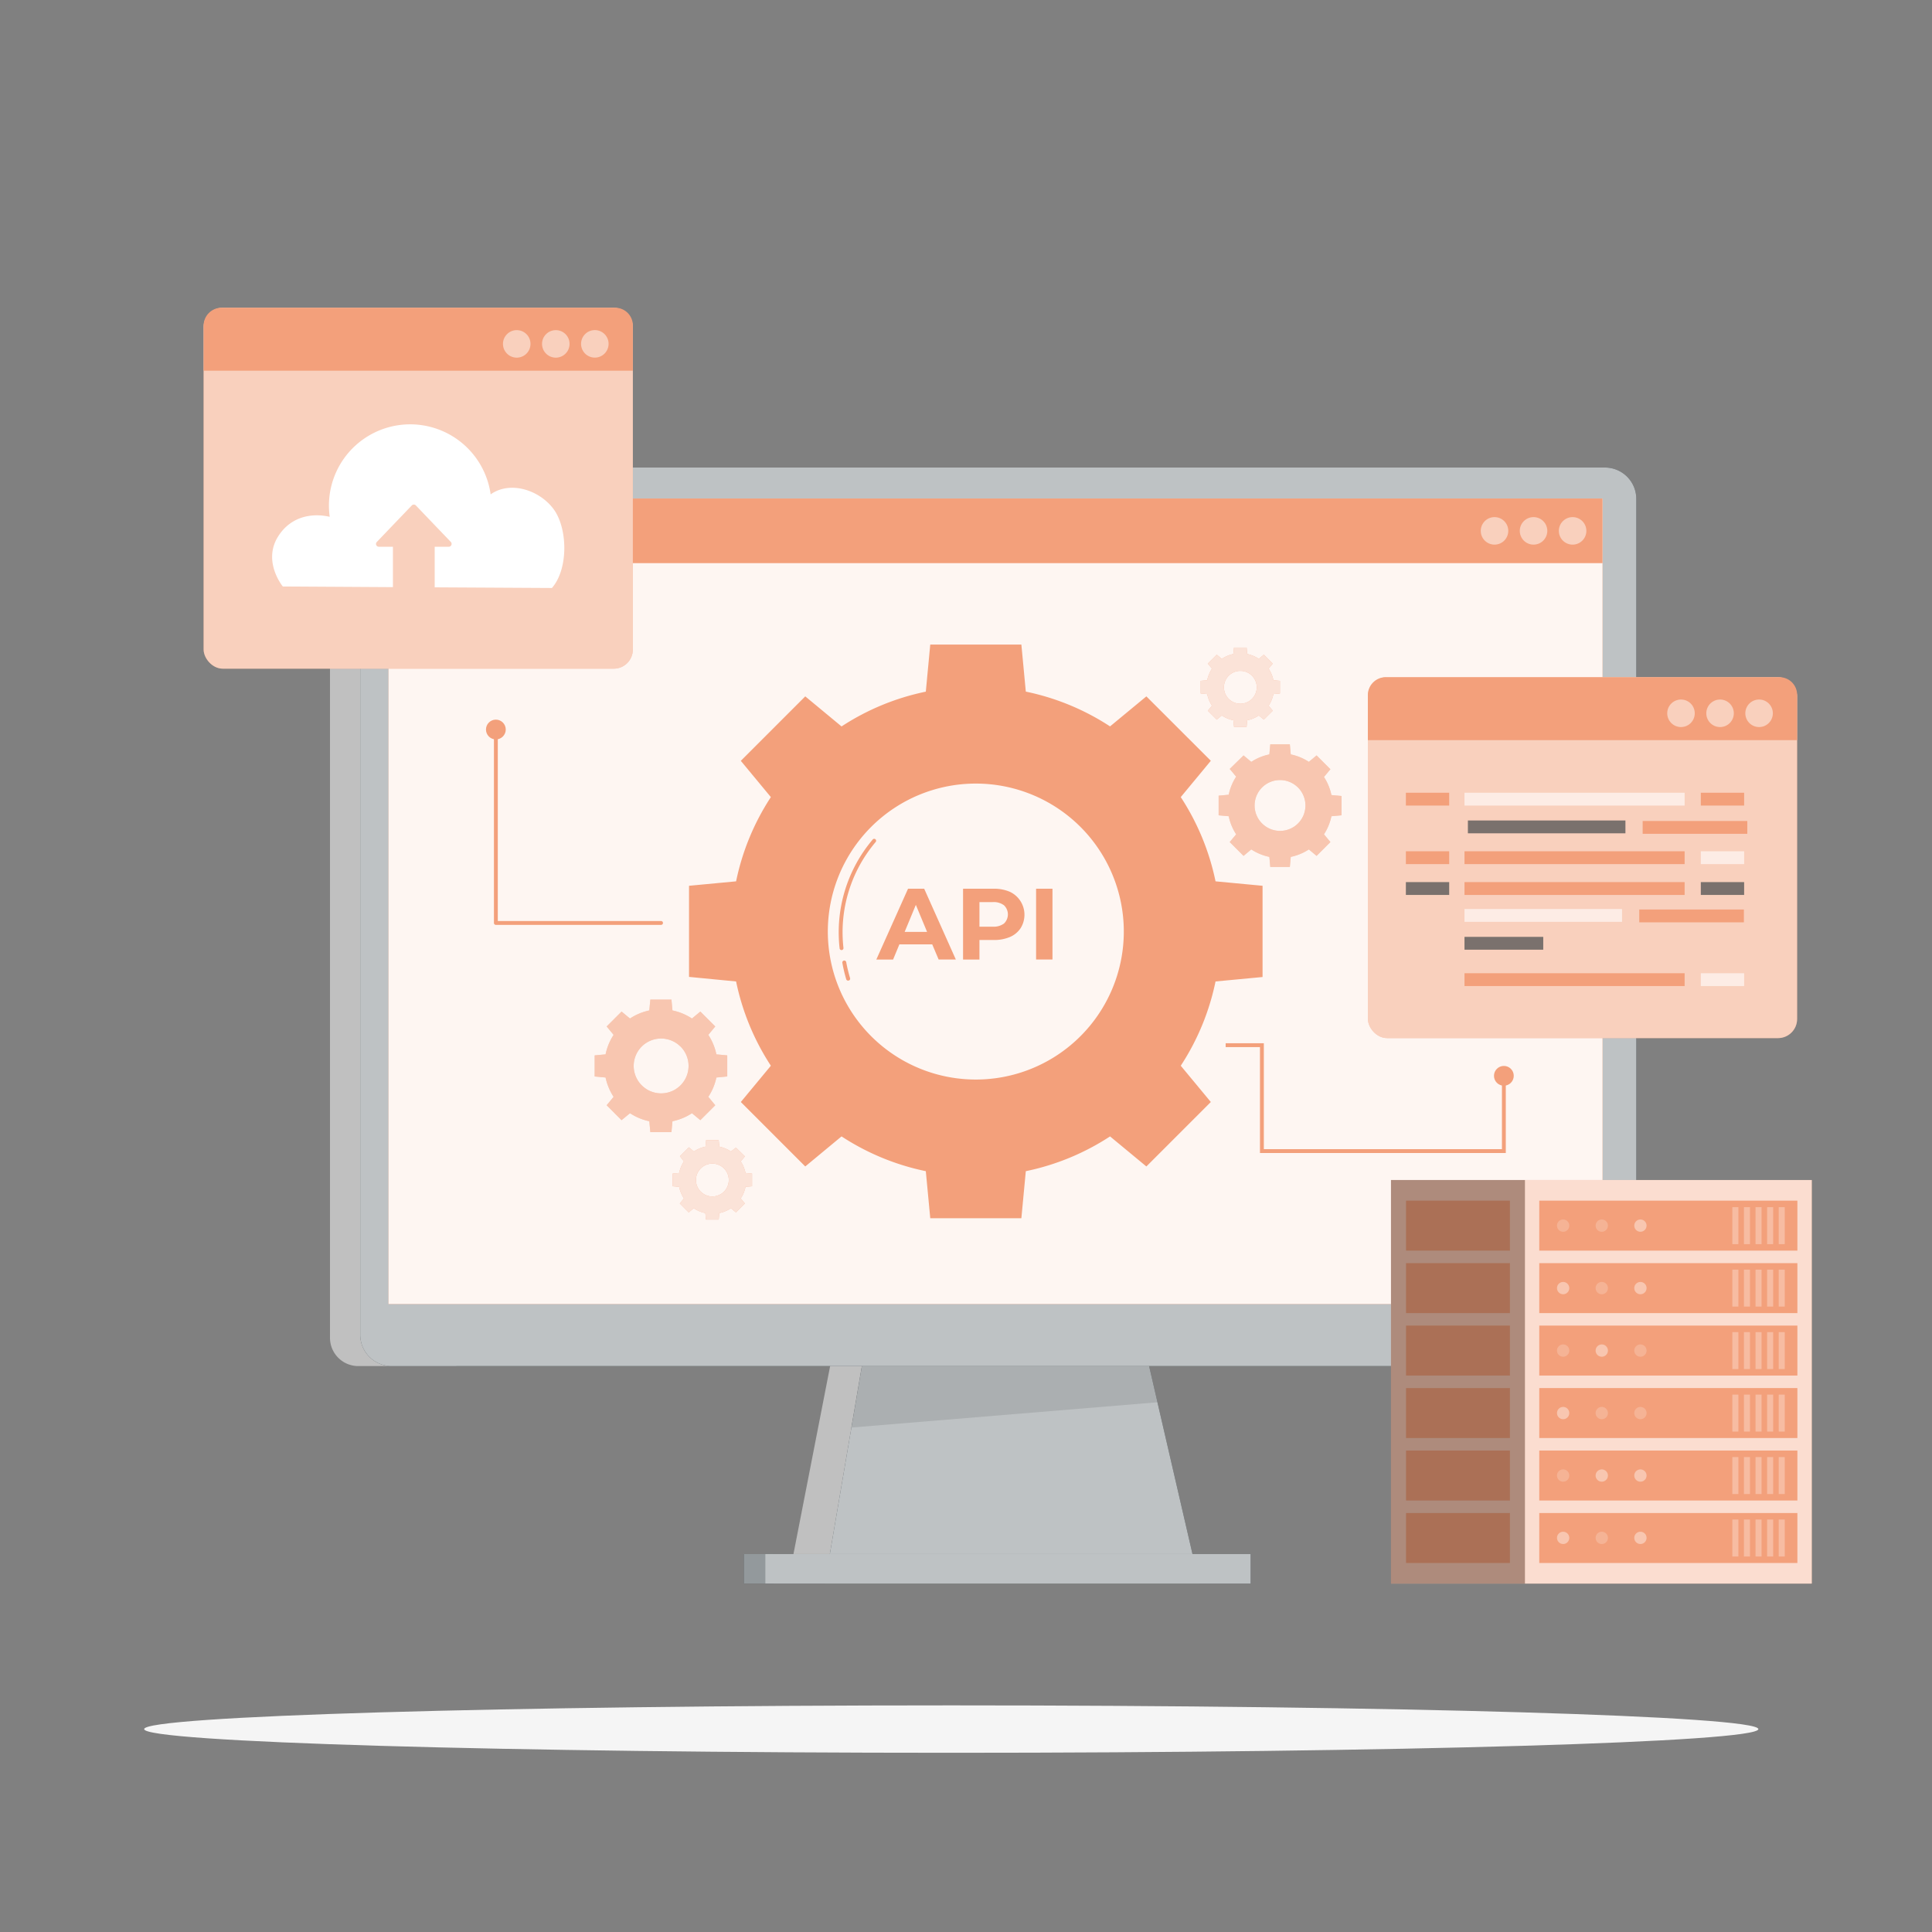 <svg xmlns="http://www.w3.org/2000/svg" viewBox="0 0 500 500">
    <rect x="0" y="0" width="500" height="500" fill="#808080" stroke="none"/>
    <path d="M455.06 447.49c0 3.38-93.52 6.13-208.88 6.13s-208.87-2.75-208.87-6.13 93.51-6.14 208.87-6.14 208.88 2.75 208.88 6.14Z"
          style="fill:#f5f5f5"/>
    <path d="M192.53 402.19h7.64v7.64h-7.64z" style="fill:#263238;isolation:isolate"/>
    <path d="M94.51 121h23.63v232.54H92.72a7.32 7.32 0 0 1-7.32-7.32v-216.1a9.11 9.11 0 0 1 9.11-9.12ZM215.62 349.53l-10.4 53.29h15.09l12.04-52.85-16.73-.44zM192.53 402.19h7.64v7.64h-7.64z"
          style="fill:#fff;opacity:.5"/>
    <path d="M310.38 409.83h-96.92l13.77-80.76h64.5l18.65 80.76z" style="fill:#263238"/>
    <path d="M310.38 409.83h-96.92l13.77-80.76h64.5l18.65 80.76z" style="fill:#fff;opacity:.7"/>
    <path d="M297.35 353.54h-74.33l-2.71 15.91 79.2-6.54-2.16-9.37z" style="isolation:isolate;opacity:.1"/>
    <path d="M198.03 402.19h125.63v7.64H198.03z" style="fill:#263238"/>
    <g style="opacity:.7">
        <path d="M198.03 402.19h125.63v7.64H198.03z" style="fill:#fff"/>
    </g>
    <path d="M101.23 121h314.24a8.11 8.11 0 0 1 8 8.17v216.2a8.11 8.11 0 0 1-8 8.17H101.23a8.11 8.11 0 0 1-8-8.17V129.18a8.11 8.11 0 0 1 8-8.18Z"
          style="fill:#263238"/>
    <g style="opacity:.7">
        <path d="M101.23 121h314.24a8.11 8.11 0 0 1 8 8.17v216.2a8.11 8.11 0 0 1-8 8.17H101.23a8.11 8.11 0 0 1-8-8.17V129.18a8.11 8.11 0 0 1 8-8.18Z"
              style="fill:#fff"/>
    </g>
    <path d="M100.55 129.01h314.18v208.46H100.55z" style="fill:#f3a07b"/>
    <path d="M100.55 129.01h314.18v208.46H100.55z" style="fill:#fff;opacity:.9"/>
    <path d="M100.55 129.01h314.18v16.73H100.55z" style="fill:#f3a07b"/>
    <path d="M410.55 137.38a3.56 3.56 0 1 1-3.56-3.55 3.56 3.56 0 0 1 3.56 3.55ZM400.44 137.38a3.56 3.56 0 1 1-3.55-3.55 3.56 3.56 0 0 1 3.55 3.55ZM390.34 137.38a3.56 3.56 0 1 1-3.56-3.55 3.56 3.56 0 0 1 3.56 3.55Z"
          style="fill:#fff;opacity:.5"/>
    <path d="M158.8 267.82a14.73 14.73 0 0 0-2.08 5.05l-2.82.26v5.46l2.82.27a14.76 14.76 0 0 0 2.08 5l-1.8 2.18 3.86 3.86 2.18-1.8a14.68 14.68 0 0 0 5 2.08l.27 2.82h5.46l.26-2.82a14.73 14.73 0 0 0 5.05-2.08l2.17 1.8 3.86-3.86-1.8-2.18a14.51 14.51 0 0 0 2.09-5l2.81-.27v-5.46l-2.81-.26a14.56 14.56 0 0 0-2.09-5.05l1.8-2.17-3.86-3.86-2.17 1.8a14.56 14.56 0 0 0-5.05-2.09l-.26-2.81h-5.46l-.27 2.81a14.51 14.51 0 0 0-5 2.09l-2.18-1.8-3.86 3.86Zm17.3 3a7.1 7.1 0 1 1-10 0 7.1 7.1 0 0 1 10 .02Z"
          style="fill:#f3a07b"/>
    <path d="M158.8 267.82a14.73 14.73 0 0 0-2.08 5.05l-2.82.26v5.46l2.82.27a14.76 14.76 0 0 0 2.08 5l-1.8 2.18 3.86 3.86 2.18-1.8a14.68 14.68 0 0 0 5 2.08l.27 2.82h5.46l.26-2.82a14.73 14.73 0 0 0 5.05-2.08l2.17 1.8 3.86-3.86-1.8-2.18a14.51 14.51 0 0 0 2.09-5l2.81-.27v-5.46l-2.81-.26a14.56 14.56 0 0 0-2.09-5.05l1.8-2.17-3.86-3.86-2.17 1.8a14.56 14.56 0 0 0-5.05-2.09l-.26-2.81h-5.46l-.27 2.81a14.51 14.51 0 0 0-5 2.09l-2.18-1.8-3.86 3.86Zm17.3 3a7.1 7.1 0 1 1-10 0 7.1 7.1 0 0 1 10 .02Z"
          style="fill:#fff;opacity:.4"/>
    <path d="M319.92 201a13.54 13.54 0 0 0-1.93 4.68l-2.61.24V211l2.61.24a13.54 13.54 0 0 0 1.93 4.68l-1.67 2 3.58 3.58 2-1.67a13.54 13.54 0 0 0 4.68 1.93l.24 2.61h5.06l.24-2.61a13.54 13.54 0 0 0 4.68-1.93l2 1.67 3.58-3.58-1.67-2a13.54 13.54 0 0 0 1.93-4.68l2.61-.24v-5l-2.61-.24a13.54 13.54 0 0 0-1.93-4.68l1.67-2-3.58-3.58-2 1.67a13.54 13.54 0 0 0-4.68-1.93l-.24-2.61h-5.06l-.24 2.61a13.54 13.54 0 0 0-4.68 1.93l-2-1.67-3.58 3.5Zm16 2.8a6.58 6.58 0 1 1-9.3 0 6.57 6.57 0 0 1 9.32.03Z"
          style="fill:#f3a07b"/>
    <path d="M319.92 201a13.54 13.54 0 0 0-1.93 4.68l-2.61.24V211l2.61.24a13.54 13.54 0 0 0 1.93 4.68l-1.67 2 3.58 3.58 2-1.67a13.54 13.54 0 0 0 4.68 1.93l.24 2.61h5.06l.24-2.61a13.54 13.54 0 0 0 4.68-1.93l2 1.67 3.58-3.58-1.67-2a13.54 13.54 0 0 0 1.93-4.68l2.61-.24v-5l-2.61-.24a13.54 13.54 0 0 0-1.93-4.68l1.67-2-3.58-3.58-2 1.67a13.54 13.54 0 0 0-4.68-1.93l-.24-2.61h-5.06l-.24 2.61a13.54 13.54 0 0 0-4.68 1.93l-2-1.67-3.58 3.5Zm16 2.8a6.58 6.58 0 1 1-9.3 0 6.57 6.57 0 0 1 9.32.03Z"
          style="fill:#fff;opacity:.4"/>
    <path d="M313.66 173.05a8.87 8.87 0 0 0-1.24 3l-1.69.15v3.27l1.69.16a8.74 8.74 0 0 0 1.24 3l-1.08 1.3 2.31 2.31 1.31-1.08a8.57 8.57 0 0 0 3 1.25l.16 1.69h3.26l.16-1.69a8.57 8.57 0 0 0 3-1.25l1.3 1.08 2.31-2.31-1.07-1.3a8.74 8.74 0 0 0 1.24-3l1.69-.16v-3.27l-1.69-.16a8.9 8.9 0 0 0-1.24-3l1.07-1.3-2.31-2.31-1.3 1.08a8.76 8.76 0 0 0-3-1.25l-.16-1.68h-3.26l-.16 1.68a8.76 8.76 0 0 0-3 1.25l-1.31-1.08-2.31 2.31Zm10.34 1.81a4.25 4.25 0 1 1-6 0 4.25 4.25 0 0 1 6 0Z"
          style="fill:#f3a07b"/>
    <path d="M313.66 173.05a8.87 8.87 0 0 0-1.24 3l-1.69.15v3.27l1.69.16a8.74 8.74 0 0 0 1.24 3l-1.08 1.3 2.31 2.31 1.31-1.08a8.57 8.57 0 0 0 3 1.25l.16 1.69h3.26l.16-1.69a8.57 8.57 0 0 0 3-1.25l1.3 1.08 2.31-2.31-1.07-1.3a8.74 8.74 0 0 0 1.24-3l1.69-.16v-3.27l-1.69-.16a8.9 8.9 0 0 0-1.24-3l1.07-1.3-2.31-2.31-1.3 1.08a8.76 8.76 0 0 0-3-1.25l-.16-1.68h-3.26l-.16 1.68a8.76 8.76 0 0 0-3 1.25l-1.31-1.08-2.31 2.31Zm10.34 1.81a4.25 4.25 0 1 1-6 0 4.25 4.25 0 0 1 6 0Z"
          style="fill:#fff;opacity:.7"/>
    <path d="M177 300.57a8.9 8.9 0 0 0-1.24 3l-1.69.16V307l1.69.16a8.82 8.82 0 0 0 1.24 3l-1.07 1.3 2.31 2.31 1.3-1.08a8.57 8.57 0 0 0 3 1.25l.16 1.69h3.3l.16-1.69a8.57 8.57 0 0 0 3-1.25l1.31 1.08 2.31-2.31-1.08-1.3a8.63 8.63 0 0 0 1.24-3l1.69-.16v-3.27l-1.69-.16a8.7 8.7 0 0 0-1.24-3l1.08-1.3-2.31-2.27-1.31 1a8.76 8.76 0 0 0-3-1.25l-.16-1.68h-3.26l-.16 1.68a8.76 8.76 0 0 0-3 1.25l-1.3-1.08-2.31 2.31Zm10.36 1.81a4.25 4.25 0 1 1-6 0 4.25 4.25 0 0 1 6 0Z"
          style="fill:#f3a07b"/>
    <path d="M177 300.57a8.9 8.9 0 0 0-1.24 3l-1.69.16V307l1.69.16a8.82 8.82 0 0 0 1.24 3l-1.07 1.3 2.31 2.31 1.3-1.08a8.57 8.57 0 0 0 3 1.25l.16 1.69h3.3l.16-1.69a8.57 8.57 0 0 0 3-1.25l1.31 1.08 2.31-2.31-1.08-1.3a8.63 8.63 0 0 0 1.24-3l1.69-.16v-3.27l-1.69-.16a8.7 8.7 0 0 0-1.24-3l1.08-1.3-2.31-2.27-1.31 1a8.76 8.76 0 0 0-3-1.25l-.16-1.68h-3.26l-.16 1.68a8.76 8.76 0 0 0-3 1.25l-1.3-1.08-2.31 2.31Zm10.36 1.81a4.25 4.25 0 1 1-6 0 4.25 4.25 0 0 1 6 0Z"
          style="fill:#fff;opacity:.7"/>
    <path d="M199.5 206.29a63 63 0 0 0-9 21.8l-12.18 1.15v23.58L190.5 254a63.14 63.14 0 0 0 9 21.81l-7.78 9.39 16.68 16.68 9.39-7.78a63.14 63.14 0 0 0 21.81 9l1.15 12.18h23.58l1.15-12.18a63 63 0 0 0 21.8-9l9.4 7.78 16.68-16.68-7.78-9.39a63.06 63.06 0 0 0 9-21.81l12.17-1.15v-23.61l-12.17-1.15a63.09 63.09 0 0 0-9-21.8l7.78-9.4-16.68-16.67-9.4 7.77a63.09 63.09 0 0 0-21.8-9l-1.15-12.18h-23.58L239.6 179a63.14 63.14 0 0 0-21.81 9l-9.39-7.78-16.68 16.68Zm80.12 7.71a38.3 38.3 0 1 1-54.16 0 38.31 38.31 0 0 1 54.16 0Z"
          style="fill:#f3a07b"/>
    <path d="M241.26 244.4h-8.5l-1.63 3.93h-4.34L235 230h4.18l8.19 18.32h-4.45Zm-1.33-3.22-2.91-7-2.9 7ZM261.4 230.82a6.56 6.56 0 0 1 2.76 9.35 6.24 6.24 0 0 1-2.76 2.31 10.4 10.4 0 0 1-4.23.79h-3.69v5.06h-4.24V230h7.93a10.23 10.23 0 0 1 4.23.82Zm-1.56 8.18a3.27 3.27 0 0 0 0-4.71 4.44 4.44 0 0 0-2.9-.83h-3.46v6.36h3.46a4.44 4.44 0 0 0 2.9-.82ZM268.14 230h4.24v18.32h-4.24ZM217.79 245.88a.5.5 0 0 1-.5-.45 37.14 37.14 0 0 1 8.57-28.17.5.5 0 1 1 .76.65 36.11 36.11 0 0 0-8.33 27.42.51.51 0 0 1-.45.55ZM219.48 253.78a.49.49 0 0 1-.48-.36 38.93 38.93 0 0 1-1-4.24.5.5 0 0 1 1-.18 39.49 39.49 0 0 0 1 4.14.5.5 0 0 1-.34.62.36.36 0 0 1-.18.02ZM171.08 239.36h-42.75a.5.5 0 0 1-.5-.5V188.8a.5.5 0 0 1 .5-.5.5.5 0 0 1 .5.5v49.56h42.25a.5.5 0 0 1 .5.5.51.51 0 0 1-.5.5Z"
          style="fill:#f3a07b"/>
    <circle cx="128.33" cy="188.8" r="2.56" style="fill:#f3a07b"/>
    <circle cx="389.2" cy="278.42" r="2.56" style="fill:#f3a07b"/>
    <path d="M389.7 298.4h-63.62v-27.41h-8.88v-1h9.88v27.41h61.62v-19.35h1v20.35zM359.99 305.39h108.89v104.44H359.99z"
          style="fill:#f3a07b"/>
    <path d="M359.99 305.39h108.89v104.44H359.99z" style="fill:#fff;isolation:isolate;opacity:.4"/>
    <path d="M394.65 305.39h74.22v104.44h-74.22z" style="fill:#fff;isolation:isolate;opacity:.4"/>
    <path d="M398.36 310.73h66.8v12.93h-66.8zM398.36 326.9h66.8v12.93h-66.8zM398.36 343.06h66.8v12.93h-66.8zM398.36 359.23h66.8v12.93h-66.8zM398.36 375.4h66.8v12.93h-66.8zM398.36 391.57h66.8v12.93h-66.8zM363.88 310.73h26.89v12.93h-26.89zM363.88 326.9h26.89v12.93h-26.89zM363.88 343.06h26.89v12.93h-26.89zM363.88 359.23h26.89v12.93h-26.89zM363.88 375.4h26.89v12.93h-26.89zM363.88 391.57h26.89v12.93h-26.89z"
          style="fill:#f3a07b"/>
    <path d="M460.33 312.41h1.56v9.57h-1.56zM457.33 312.41h1.56v9.57h-1.56zM454.33 312.41h1.56v9.57h-1.56zM451.33 312.41h1.56v9.57h-1.56zM448.33 312.41h1.56v9.57h-1.56zM460.33 328.58h1.56v9.56h-1.56zM457.33 328.58h1.56v9.56h-1.56zM454.33 328.58h1.56v9.56h-1.56zM451.33 328.58h1.56v9.56h-1.56zM448.33 328.58h1.56v9.56h-1.56zM460.33 344.75h1.56v9.56h-1.56zM457.33 344.75h1.56v9.56h-1.56zM454.33 344.75h1.56v9.56h-1.56zM451.33 344.75h1.56v9.56h-1.56zM448.33 344.75h1.56v9.56h-1.56zM460.33 360.92h1.56v9.57h-1.56zM457.33 360.92h1.56v9.57h-1.56zM454.33 360.92h1.56v9.57h-1.56zM451.33 360.92h1.56v9.57h-1.56zM448.33 360.92h1.56v9.57h-1.56zM460.33 377.09h1.56v9.56h-1.56zM457.33 377.09h1.56v9.56h-1.56zM454.33 377.09h1.56v9.56h-1.56zM451.33 377.09h1.56v9.56h-1.56zM448.33 377.09h1.56v9.56h-1.56zM460.33 393.25h1.56v9.57h-1.56zM457.33 393.25h1.56v9.57h-1.56zM454.33 393.25h1.56v9.57h-1.56zM451.33 393.25h1.56v9.57h-1.56zM448.33 393.25h1.56v9.57h-1.56z"
          style="fill:#fff;isolation:isolate;opacity:.3"/>
    <path d="M406.13 317.19a1.59 1.59 0 1 1-1.59-1.59 1.59 1.59 0 0 1 1.59 1.59ZM416.13 317.19a1.59 1.59 0 1 1-1.59-1.59 1.59 1.59 0 0 1 1.59 1.59Z"
          style="fill:#fff;isolation:isolate;opacity:.2"/>
    <path d="M426.13 317.19a1.59 1.59 0 1 1-1.59-1.59 1.59 1.59 0 0 1 1.59 1.59ZM406.13 333.36a1.59 1.59 0 1 1-1.59-1.59 1.59 1.59 0 0 1 1.59 1.59Z"
          style="fill:#fff;isolation:isolate;opacity:.4"/>
    <path d="M416.13 333.36a1.59 1.59 0 1 1-1.59-1.59 1.59 1.59 0 0 1 1.59 1.59Z"
          style="fill:#fff;isolation:isolate;opacity:.2"/>
    <path d="M426.13 333.36a1.59 1.59 0 1 1-1.59-1.59 1.59 1.59 0 0 1 1.59 1.59Z"
          style="fill:#fff;isolation:isolate;opacity:.4"/>
    <path d="M406.13 349.53a1.59 1.59 0 1 1-1.59-1.59 1.59 1.59 0 0 1 1.59 1.59Z"
          style="fill:#fff;isolation:isolate;opacity:.2"/>
    <path d="M416.13 349.53a1.59 1.59 0 1 1-1.59-1.59 1.59 1.59 0 0 1 1.59 1.59Z"
          style="fill:#fff;isolation:isolate;opacity:.4"/>
    <path d="M426.13 349.53a1.59 1.59 0 1 1-1.59-1.59 1.59 1.59 0 0 1 1.59 1.59Z"
          style="fill:#fff;isolation:isolate;opacity:.2"/>
    <path d="M406.13 365.7a1.59 1.59 0 1 1-1.59-1.59 1.59 1.59 0 0 1 1.59 1.59Z"
          style="fill:#fff;isolation:isolate;opacity:.4"/>
    <path d="M416.13 365.7a1.59 1.59 0 1 1-1.59-1.59 1.59 1.59 0 0 1 1.59 1.59ZM426.13 365.7a1.59 1.59 0 1 1-1.59-1.59 1.59 1.59 0 0 1 1.59 1.59ZM406.13 381.87a1.59 1.59 0 1 1-1.59-1.59 1.59 1.59 0 0 1 1.59 1.59Z"
          style="fill:#fff;isolation:isolate;opacity:.2"/>
    <path d="M416.13 381.87a1.59 1.59 0 1 1-1.59-1.59 1.59 1.59 0 0 1 1.59 1.59ZM426.13 381.87a1.59 1.59 0 1 1-1.59-1.59 1.59 1.59 0 0 1 1.59 1.59ZM406.13 398a1.59 1.59 0 1 1-1.59-1.59 1.59 1.59 0 0 1 1.59 1.59Z"
          style="fill:#fff;isolation:isolate;opacity:.4"/>
    <path d="M416.13 398a1.59 1.59 0 1 1-1.59-1.59 1.59 1.59 0 0 1 1.59 1.59Z"
          style="fill:#fff;isolation:isolate;opacity:.2"/>
    <path d="M426.13 398a1.59 1.59 0 1 1-1.59-1.59 1.59 1.59 0 0 1 1.59 1.59Z"
          style="fill:#fff;isolation:isolate;opacity:.4"/>
    <path d="M359.99 305.39h34.66v104.44h-34.66z" style="opacity:.3"/>
    <rect width="111.08" height="93.4" x="354.01" y="175.26" rx="4.94" style="fill:#f3a07b"/>
    <rect width="111.08" height="93.4" x="354.01" y="175.26" rx="4.94" style="fill:#fff;opacity:.5"/>
    <path d="M358.64 175.26h101.9a4.55 4.55 0 0 1 4.55 4.55v11.74H354v-11.66a4.63 4.63 0 0 1 4.64-4.63Z"
          style="fill:#f3a07b"/>
    <path d="M458.81 184.59a3.56 3.56 0 1 1-3.55-3.55 3.55 3.55 0 0 1 3.55 3.55ZM448.71 184.59a3.56 3.56 0 1 1-3.56-3.55 3.56 3.56 0 0 1 3.56 3.55ZM438.6 184.59a3.56 3.56 0 1 1-3.55-3.55 3.55 3.55 0 0 1 3.55 3.55Z"
          style="fill:#fff;opacity:.5"/>
    <path d="M379.01 205.16h56.97v3.32h-56.97z" style="fill:#fff;opacity:.6"/>
    <path d="M379.89 212.34h40.77v3.32h-40.77z" style="fill:#263238;opacity:.6"/>
    <path d="M440.17 205.16h11.21v3.32h-11.21zM363.84 205.16h11.21v3.32h-11.21zM379.01 220.31h56.97v3.32h-56.97z"
          style="fill:#f3a07b"/>
    <path d="M440.17 220.31h11.21v3.32h-11.21z" style="fill:#fff;opacity:.6"/>
    <path d="M363.84 220.31h11.21v3.32h-11.21zM379.01 251.87h56.97v3.32h-56.97z" style="fill:#f3a07b"/>
    <path d="M440.17 251.87h11.21v3.32h-11.21z" style="fill:#fff;opacity:.6"/>
    <path d="M379.01 228.29h56.97v3.32h-56.97z" style="fill:#f3a07b"/>
    <path d="M440.17 228.29h11.21v3.32h-11.21zM363.84 228.29h11.21v3.32h-11.21z"
          style="fill:#263238;opacity:.6"/>
    <path d="M425.12 212.47h27.08v3.32h-27.08z" style="fill:#f3a07b"/>
    <path d="M379.01 235.25h40.77v3.32h-40.77z" style="fill:#fff;opacity:.6"/>
    <path d="M424.24 235.38h27.08v3.32h-27.08z" style="fill:#f3a07b"/>
    <path d="M379.01 242.46h20.38v3.32h-20.38z" style="fill:#263238;opacity:.6"/>
    <rect width="111.08" height="93.4" x="52.7" y="79.65" rx="4.94" style="fill:#f3a07b"/>
    <rect width="111.08" height="93.4" x="52.7" y="79.65" rx="4.94" style="fill:#fff;opacity:.5"/>
    <path d="M57.32 79.65h101.91a4.55 4.55 0 0 1 4.55 4.55v11.74H52.7V84.28a4.63 4.63 0 0 1 4.62-4.63Z"
          style="fill:#f3a07b"/>
    <path d="M157.5 89a3.56 3.56 0 1 1-3.5-3.57 3.55 3.55 0 0 1 3.5 3.57ZM147.4 89a3.56 3.56 0 1 1-3.56-3.56A3.55 3.55 0 0 1 147.4 89ZM137.29 89a3.56 3.56 0 1 1-3.55-3.56 3.55 3.55 0 0 1 3.55 3.56Z"
          style="fill:#fff;opacity:.5"/>
    <path d="M143.24 131.72c-3.68-4.94-11.23-7.35-16.26-3.78a21 21 0 0 0-41.65 5.81c-4.86-1.11-10.2.06-13.35 5.08-4.1 6.5 1.21 12.95 1.21 12.95l28.5.17V141.5h-3.64a.73.73 0 0 1-.53-1.24l4.19-4.38 4.86-5.07a.74.74 0 0 1 1.06 0l4.85 5.07 4.2 4.38a.74.74 0 0 1-.53 1.24h-3.65V152l30.34.17c4.32-4.96 4.09-15.51.4-20.45Z"
          style="fill:#fff"/>
</svg>